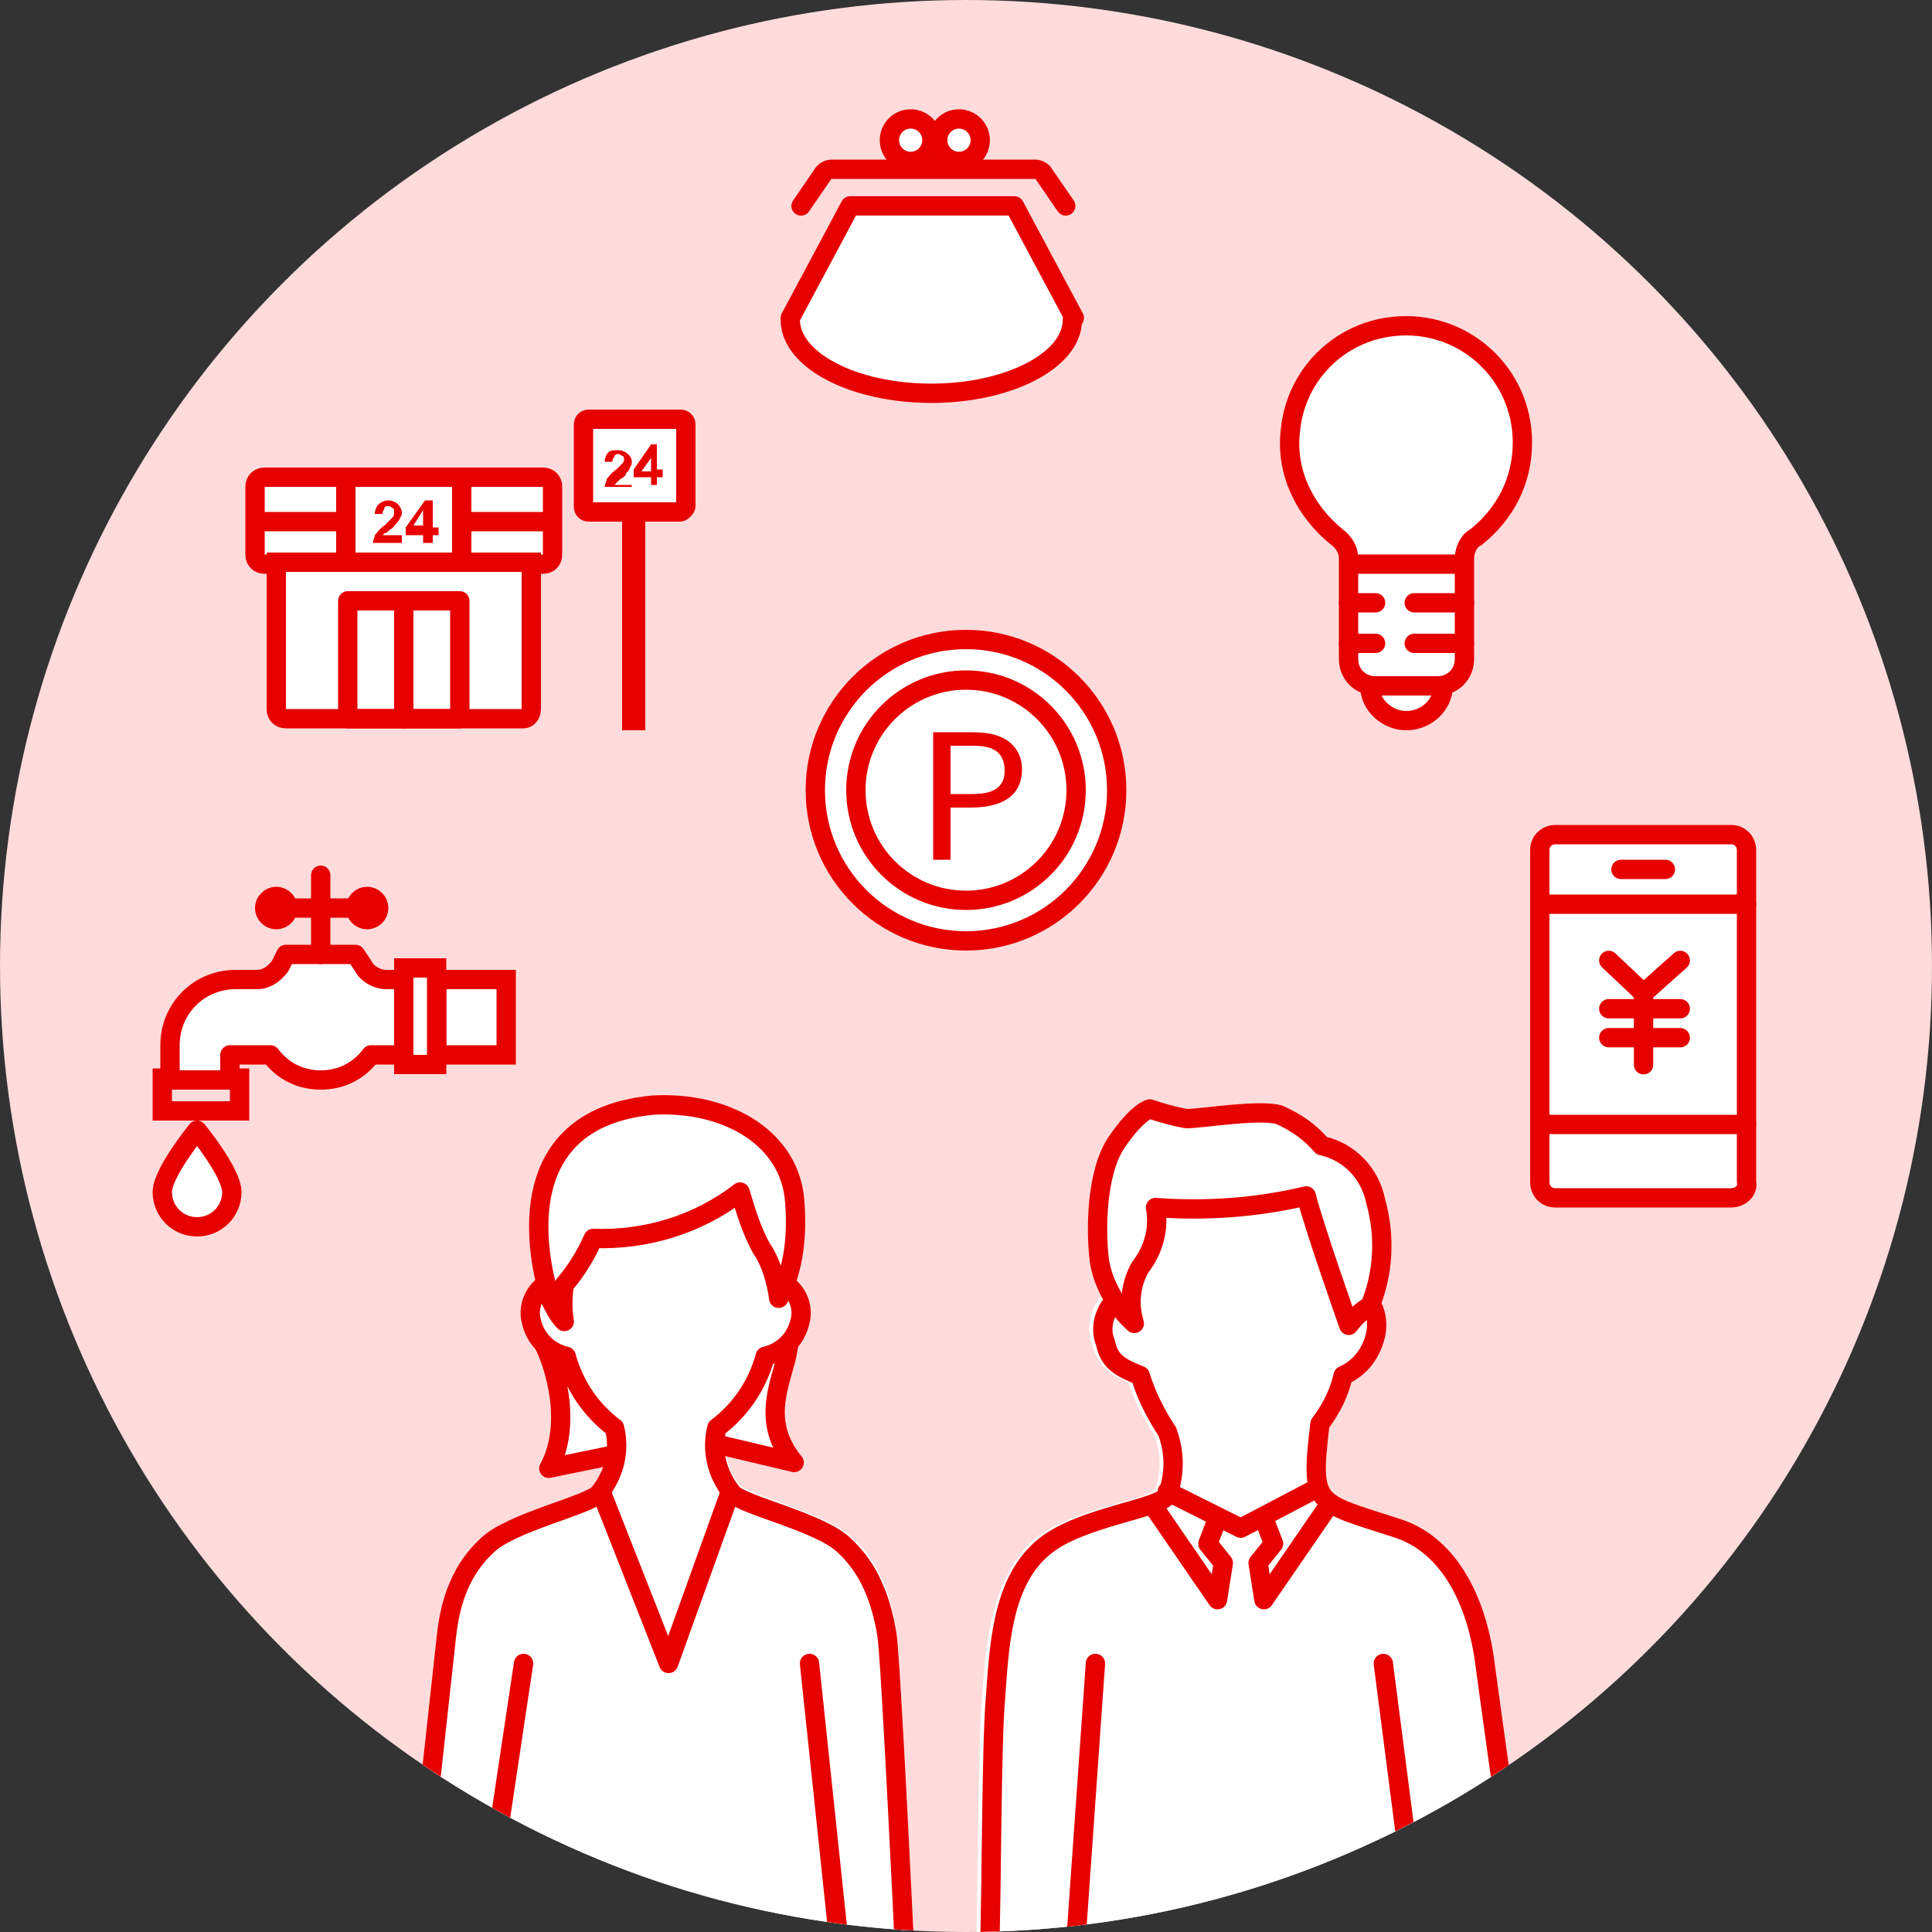 <?xml version="1.0" encoding="utf-8"?>
<!-- Generator: Adobe Illustrator 25.0.1, SVG Export Plug-In . SVG Version: 6.00 Build 0)  -->
<svg version="1.1" id="Layer_1" xmlns="http://www.w3.org/2000/svg" xmlns:xlink="http://www.w3.org/1999/xlink" x="0px" y="0px"
	 viewBox="0 0 100 100" enable-background="new 0 0 100 100" xml:space="preserve">
<rect x="0" y="0" width="100" height="100" fill="#333333" stroke="none"/>
<g>
	<circle fill="#FFDBDB" cx="50" cy="50" r="50"/>
	<g>
		
			<ellipse id="楕円形_79-12_1_" fill="#FFFFFF" stroke="#E60000" stroke-linecap="round" stroke-linejoin="round" cx="50" cy="40.9" rx="7.8" ry="7.8"/>
		
			<ellipse id="楕円形_78-6_1_" fill="none" stroke="#E60000" stroke-linecap="round" stroke-linejoin="round" cx="50" cy="40.9" rx="5.7" ry="5.7"/>
		<g>
			<path fill="#E60000" d="M50.2,37.9c0.9,0,1.4,0.1,1.9,0.4c0.6,0.4,0.8,1,0.8,1.5c0,2-2.1,2-2.8,2h-0.9v2.7h-0.9v-6.6H50.2z
				 M50.2,41.1c0.6,0,1.8,0,1.8-1.2c0-1.3-1.1-1.3-1.8-1.3h-1v2.5H50.2z"/>
		</g>
	</g>
	<g>
		<path fill="#FFFFFF" stroke="#E60000" stroke-linecap="round" stroke-linejoin="round" stroke-miterlimit="10" d="M74.7,35.5
			L74.7,35.5c0,1-0.9,1.8-1.9,1.8l0,0c-1,0-1.9-0.8-1.9-1.8v0"/>
		<path fill="#FFFFFF" stroke="#E60000" stroke-miterlimit="10" d="M78.8,22.9c0-3.6-3.1-6.4-6.7-6c-2.8,0.3-5,2.5-5.3,5.3
			c-0.3,2.3,0.8,4.3,2.4,5.6c0.4,0.3,0.6,0.7,0.6,1.1v5.2c0,0.8,0.6,1.4,1.4,1.4h3.2c0.8,0,1.4-0.6,1.4-1.4v-5.2
			c0-0.4,0.2-0.9,0.6-1.1C77.9,26.6,78.8,24.9,78.8,22.9z"/>
		<line fill="none" stroke="#E60000" stroke-miterlimit="10" x1="69.8" y1="29.2" x2="75.8" y2="29.2"/>
		<line fill="none" stroke="#E60000" stroke-linecap="round" stroke-miterlimit="10" x1="69.8" y1="31.2" x2="71.2" y2="31.2"/>
		<path fill="none" stroke="#E60000" stroke-linecap="round" stroke-miterlimit="10" d="M71.4,31.7"/>
		<path fill="none" stroke="#E60000" stroke-linecap="round" stroke-miterlimit="10" d="M69.8,31.7"/>
		<line fill="none" stroke="#E60000" stroke-linecap="round" stroke-miterlimit="10" x1="69.8" y1="33.3" x2="71.2" y2="33.3"/>
		<line fill="none" stroke="#E60000" stroke-linecap="round" stroke-miterlimit="10" x1="73.2" y1="31.2" x2="75.8" y2="31.2"/>
		<path fill="none" stroke="#E60000" stroke-linecap="round" stroke-miterlimit="10" d="M75.8,31.7"/>
		<path fill="none" stroke="#E60000" stroke-linecap="round" stroke-miterlimit="10" d="M73,31.7"/>
		<line fill="none" stroke="#E60000" stroke-linecap="round" stroke-miterlimit="10" x1="73.2" y1="33.3" x2="75.8" y2="33.3"/>
		<path fill="none" stroke="#E60000" stroke-linecap="round" stroke-miterlimit="10" d="M75.8,33.8"/>
		<path fill="none" stroke="#E60000" stroke-linecap="round" stroke-miterlimit="10" d="M73,33.8"/>
	</g>
	<g>
		<g>
			
				<circle fill="none" stroke="#E60000" stroke-linecap="round" stroke-linejoin="round" stroke-miterlimit="10" cx="85.1" cy="60.1" r="0.3"/>
			<path fill="#FFFFFF" stroke="#E60000" stroke-linecap="round" stroke-linejoin="round" stroke-miterlimit="10" d="M89.6,62h-9.1
				c-0.5,0-0.8-0.4-0.8-0.8V44c0-0.5,0.4-0.8,0.8-0.8h9.1c0.5,0,0.8,0.4,0.8,0.8v17.2C90.5,61.6,90.1,62,89.6,62z"/>
			
				<line fill="none" stroke="#E60000" stroke-linecap="round" stroke-linejoin="round" stroke-miterlimit="10" x1="79.7" y1="58.2" x2="90.4" y2="58.2"/>
			
				<line fill="none" stroke="#E60000" stroke-linecap="round" stroke-linejoin="round" stroke-miterlimit="10" x1="83.9" y1="45" x2="86.2" y2="45"/>
			
				<line fill="none" stroke="#E60000" stroke-linecap="round" stroke-linejoin="round" stroke-miterlimit="10" x1="79.7" y1="46.8" x2="90.4" y2="46.8"/>
		</g>
		<g id="グループ_13218_1_" transform="translate(11.67 9.411)">
			<g id="グループ_13217_1_">
				<g id="グループ_13216_1_">
					
						<line id="線_2056_1_" fill="none" stroke="#E60000" stroke-linecap="round" stroke-linejoin="round" x1="73.4" y1="42" x2="75.3" y2="40.3"/>
					
						<line id="線_2057_1_" fill="none" stroke="#E60000" stroke-linecap="round" stroke-linejoin="round" x1="71.6" y1="40.3" x2="73.4" y2="42"/>
					
						<line id="線_2058_1_" fill="none" stroke="#E60000" stroke-linecap="round" stroke-linejoin="round" x1="73.4" y1="45.7" x2="73.4" y2="42"/>
					
						<line id="線_2059_1_" fill="none" stroke="#E60000" stroke-linecap="round" stroke-linejoin="round" x1="71.6" y1="42.8" x2="73.4" y2="42.8"/>
					
						<line id="線_2060_1_" fill="none" stroke="#E60000" stroke-linecap="round" stroke-linejoin="round" x1="71.6" y1="44.3" x2="73.4" y2="44.3"/>
					
						<line id="線_2061_1_" fill="none" stroke="#E60000" stroke-linecap="round" stroke-linejoin="round" x1="73.4" y1="42.8" x2="75.3" y2="42.8"/>
					
						<line id="線_2062_1_" fill="none" stroke="#E60000" stroke-linecap="round" stroke-linejoin="round" x1="73.4" y1="44.3" x2="75.3" y2="44.3"/>
				</g>
			</g>
		</g>
	</g>
	<g>
		<line fill="#FFFFFF" stroke="#E60000" stroke-miterlimit="10" x1="23.8" y1="35.2" x2="27.5" y2="35.2"/>
		<line fill="#FFFFFF" stroke="#E60000" stroke-miterlimit="10" x1="14.3" y1="35.2" x2="18" y2="35.2"/>
		<path fill="#FFFFFF" stroke="#E60000" stroke-miterlimit="10" d="M35.2,26.5h-4.7c-0.2,0-0.3-0.1-0.3-0.3V22
			c0-0.2,0.1-0.3,0.3-0.3h4.7c0.2,0,0.3,0.1,0.3,0.3v4.2C35.5,26.3,35.3,26.5,35.2,26.5z"/>
		<g>
			<path fill="#E60000" d="M32.7,24.8v0.4h-1.4c0-0.1,0.1-0.3,0.1-0.4c0.1-0.1,0.2-0.3,0.5-0.5c0.2-0.2,0.3-0.3,0.3-0.3
				c0.1-0.1,0.1-0.2,0.1-0.2c0-0.1,0-0.2-0.1-0.2c0,0-0.1-0.1-0.2-0.1c-0.1,0-0.1,0-0.2,0.1c0,0.1-0.1,0.1-0.1,0.3l-0.4,0
				c0-0.2,0.1-0.4,0.2-0.5c0.1-0.1,0.3-0.1,0.5-0.1c0.2,0,0.4,0.1,0.5,0.2c0.1,0.1,0.2,0.2,0.2,0.4c0,0.1,0,0.2-0.1,0.3
				c0,0.1-0.1,0.2-0.2,0.3c0,0.1-0.1,0.2-0.3,0.3c-0.1,0.1-0.2,0.2-0.2,0.2c0,0-0.1,0.1-0.1,0.1H32.7z"/>
			<path fill="#E60000" d="M33.7,25.1v-0.4h-0.9v-0.4l0.9-1.3h0.3v1.3h0.3v0.4h-0.3v0.4H33.7z M33.7,24.4v-0.7l-0.5,0.7H33.7z"/>
		</g>
		
			<rect x="27.2" y="31.5" transform="matrix(6.123234e-17 -1 1 6.123234e-17 0.699 64.999)" fill="#E60000" width="11.4" height="1.2"/>
		<path fill="#FFFFFF" stroke="#E60000" stroke-miterlimit="10" d="M28.1,29.2H13.7c-0.3,0-0.5-0.2-0.5-0.5v-3.5
			c0-0.3,0.2-0.5,0.5-0.5h14.4c0.3,0,0.5,0.2,0.5,0.5v3.5C28.6,29,28.4,29.2,28.1,29.2z"/>
		<path fill="#FFFFFF" stroke="#E60000" stroke-miterlimit="10" d="M27.1,37.2H14.8c-0.3,0-0.5-0.2-0.5-0.5v-7.6h13.2v7.6
			C27.5,37,27.3,37.2,27.1,37.2z"/>
		<g>
			<path fill="#E60000" d="M20.8,27.7v0.4h-1.5c0-0.1,0.1-0.3,0.1-0.4c0.1-0.1,0.2-0.3,0.5-0.5c0.2-0.2,0.3-0.3,0.4-0.4
				c0.1-0.1,0.1-0.2,0.1-0.3c0-0.1,0-0.2-0.1-0.2c-0.1-0.1-0.1-0.1-0.2-0.1s-0.2,0-0.2,0.1s-0.1,0.1-0.1,0.3l-0.4,0
				c0-0.2,0.1-0.4,0.2-0.5c0.1-0.1,0.3-0.2,0.5-0.2c0.2,0,0.4,0.1,0.5,0.2s0.2,0.3,0.2,0.4c0,0.1,0,0.2-0.1,0.3
				c0,0.1-0.1,0.2-0.2,0.3c-0.1,0.1-0.1,0.2-0.3,0.3c-0.1,0.1-0.2,0.2-0.3,0.2c0,0-0.1,0.1-0.1,0.1H20.8z"/>
			<path fill="#E60000" d="M21.9,28.1v-0.4H21v-0.4l1-1.4h0.4v1.4h0.3v0.4h-0.3v0.4H21.9z M21.9,27.2v-0.8l-0.5,0.8H21.9z"/>
		</g>
		<g>
			
				<rect x="18" y="31.1" fill="none" stroke="#E60000" stroke-linecap="round" stroke-linejoin="round" stroke-miterlimit="10" width="2.9" height="6.1"/>
			
				<rect x="20.9" y="31.1" fill="none" stroke="#E60000" stroke-linecap="round" stroke-linejoin="round" stroke-miterlimit="10" width="2.9" height="6.1"/>
		</g>
		<g>
			<line fill="#FFFFFF" stroke="#E60000" stroke-miterlimit="10" x1="17.9" y1="24.8" x2="17.9" y2="29.2"/>
			<line fill="#FFFFFF" stroke="#E60000" stroke-miterlimit="10" x1="23.9" y1="24.8" x2="23.9" y2="29.2"/>
		</g>
		<line fill="#FFFFFF" stroke="#E60000" stroke-miterlimit="10" x1="23.9" y1="27" x2="28.6" y2="27"/>
		<line fill="#FFFFFF" stroke="#E60000" stroke-miterlimit="10" x1="13.3" y1="27" x2="17.9" y2="27"/>
	</g>
	<g>
		
			<rect x="22.6" y="50.7" fill="#FFFFFF" stroke="#E60000" stroke-linecap="round" stroke-miterlimit="10" width="3.6" height="3.9"/>
		<rect x="8.4" y="55.8" fill="none" stroke="#E60000" stroke-linecap="round" stroke-miterlimit="10" width="4" height="1.7"/>
		<rect x="20.9" y="50.1" fill="#FFFFFF" stroke="#E60000" stroke-linecap="round" stroke-miterlimit="10" width="1.7" height="5"/>
		<path fill="#FFFFFF" stroke="#E60000" stroke-linecap="round" stroke-linejoin="round" stroke-miterlimit="10" d="M12,61.7
			c0,1-0.8,1.8-1.8,1.8s-1.8-0.8-1.8-1.8s1.8-3.2,1.8-3.2S12,60.7,12,61.7z"/>
		<path fill="#FFFFFF" stroke="#E60000" stroke-linejoin="round" stroke-miterlimit="10" d="M18.4,49.4h-3.6l-0.3,0.6
			c-0.3,0.4-0.7,0.7-1.2,0.7H13h-0.8c-1.9,0-3.4,1.5-3.4,3.4v1.8h3.1v-1.3h1.4h0.7l0,0c0.6,0.8,1.5,1.3,2.6,1.3s2-0.5,2.6-1.3l0,0
			h1.7v-3.9H20c-0.5,0-1-0.3-1.2-0.7L18.4,49.4z"/>
		
			<line fill="none" stroke="#E60000" stroke-linecap="round" stroke-linejoin="round" stroke-miterlimit="10" x1="16.6" y1="45.3" x2="16.6" y2="49.4"/>
		<g>
			
				<line fill="none" stroke="#E60000" stroke-linecap="round" stroke-linejoin="round" stroke-miterlimit="10" x1="14.3" y1="47" x2="19" y2="47"/>
			
				<circle fill="none" stroke="#E60000" stroke-linecap="round" stroke-linejoin="round" stroke-miterlimit="10" cx="14.3" cy="47" r="0.6"/>
			
				<circle fill="none" stroke="#E60000" stroke-linecap="round" stroke-linejoin="round" stroke-miterlimit="10" cx="19" cy="47" r="0.6"/>
		</g>
	</g>
	<g id="Group_15379_1_" transform="translate(342.006 293.256)">
		<path id="Path_7111_1_" fill="#FFFFFF" stroke="#E60000" stroke-linecap="round" stroke-linejoin="round" d="M-286.4-276.8
			l-3.1-5.8h-8.5l-3.1,5.8l0,0.1c0,2.1,3.3,3.8,7.3,3.8s7.3-1.7,7.3-3.8L-286.4-276.8z"/>
		<g id="Path_7112_1_" transform="translate(-332.244 -284.696)">
			<path fill="none" stroke="#E60000" stroke-linecap="round" stroke-linejoin="round" d="M31.7,2.1l1.1-1.6
				c0.1-0.2,0.3-0.3,0.5-0.3h10.5c0.2,0,0.4,0.1,0.5,0.3l1.1,1.6"/>
		</g>
		<g id="Group_15378_1_" transform="translate(14.13)">
			
				<circle id="Ellipse_252_1_" fill="#FFFFFF" stroke="#E60000" stroke-linecap="round" stroke-linejoin="round" cx="-309" cy="-286" r="1.1"/>
			
				<circle id="Ellipse_253_1_" fill="#FFFFFF" stroke="#E60000" stroke-linecap="round" stroke-linejoin="round" cx="-306.5" cy="-286" r="1.1"/>
		</g>
	</g>
	<g>
		<defs>
			<circle id="SVGID_1_" cx="50" cy="50" r="50"/>
		</defs>
		<clipPath id="SVGID_2_">
			<use xlink:href="#SVGID_1_"  overflow="visible"/>
		</clipPath>
		<g clip-path="url(#SVGID_2_)">
			<g id="グループ_15669_1_" transform="translate(0.506 0.5)">
				<path id="パス_9000_8_" fill="#FFFFFF" stroke="#FFFFFF" stroke-linejoin="round" stroke-miterlimit="10" d="M46.3,100
					c0,0-0.7-14.8-0.9-16c-0.3-1.8-0.8-3.4-2.2-4.6c-1.2-1.1-5.3-2.1-5.8-2.7c-0.8-1-1-2.2-0.8-3.4c1.2-1,2-2.3,2.5-3.7
					c0.9-0.2,1.6-0.9,1.8-1.8c0.2-0.7-0.1-1.4-0.7-1.9l-1.5-6.1l-8.6,0.6L27.7,66c-0.6,0.4-0.9,1.2-0.7,1.9c0.2,0.9,0.9,1.6,1.8,1.8
					c0.4,1.5,1.3,2.8,2.5,3.7c0.3,1.2,0,2.4-0.8,3.4c-0.5,0.6-4.6,1.5-5.8,2.7c-1.3,1.2-1.9,2.8-2.1,4.7l-0.8,7.3l7.1,8.6H46.3z"/>
				<path id="パス_9004_3_" fill="#FFFFFF" stroke="#FFFFFF" stroke-linejoin="round" stroke-miterlimit="10" d="M40.3,69.2
					c-0.2,1.6-1.6,3.7,0.3,6l-3.8-0.9l-5.5,0.4l-3.4,0.7c1.3-2.3,0.2-5.4-0.2-6.3l7-2.2L40.3,69.2z"/>
				<path id="パス_9000_7_" fill="none" stroke="#E60000" stroke-linecap="round" stroke-linejoin="round" d="M27.7,66
					c-0.6,0.4-0.9,1.2-0.7,1.9c0.2,0.9,0.9,1.6,1.8,1.8c0.4,1.5,1.3,2.8,2.5,3.7c0.3,1.2,0,2.4-0.8,3.4c-0.5,0.6-4.6,1.5-5.8,2.7
					c-1.3,1.2-1.9,2.8-2.1,4.7l-0.8,7.3"/>
				<path id="パス_9000_6_" fill="none" stroke="#E60000" stroke-linecap="round" stroke-linejoin="round" d="M40.2,66
					c0.6,0.4,0.9,1.2,0.7,1.9c-0.2,0.9-0.9,1.6-1.8,1.8c-0.4,1.5-1.3,2.8-2.5,3.7c-0.3,1.2,0,2.4,0.8,3.4c0.5,0.6,4.6,1.5,5.8,2.7
					c1.3,1.2,1.9,2.8,2.2,4.6c0.2,1.2,0.9,16,0.9,16"/>
				<path id="パス_9000_4_" fill="#FFFFFF" stroke="#E60000" stroke-linecap="round" stroke-linejoin="round" d="M40.3,65.6"/>
				<path fill="#FFFFFF" stroke="#E60000" stroke-linecap="round" stroke-linejoin="round" d="M40.6,61.4c-0.4-3.1-3.6-4.9-7.3-4.7
					c-8.6,0.8-5.3,10.1-5.3,10.1c0.2,0.4,0.4,0.8,0.7,1.1c-0.1-0.6-0.1-1.2,0-1.9c0.6-0.7,1.1-1.5,1.5-2.4c2.7,0.1,5.4-0.7,7.6-2.4
					c0.3,1,0.6,2,1.1,2.9c0.5,0.7,0.8,1.8,0.9,2.6l0,0C40.6,65.2,40.8,63.3,40.6,61.4z"/>
				<path id="パス_9002_1_" fill="none" stroke="#E60000" stroke-linecap="round" stroke-linejoin="round" d="M30.6,76.7l3.5,8.9
					l3.2-8.9"/>
				<path id="パス_9003_1_" fill="none" stroke="#E60000" stroke-linecap="round" stroke-linejoin="round" d="M27.7,69.2
					c0.4,0.8,1.5,3.9,0.2,6.3l3.4-0.7"/>
				<path id="パス_9004_1_" fill="none" stroke="#E60000" stroke-linecap="round" stroke-linejoin="round" d="M40.3,69.2
					c-0.2,1.6-1.6,3.7,0.3,6l-3.8-0.9"/>
			</g>
			<g>
				<line fill="none" stroke="#E60000" stroke-linecap="round" stroke-linejoin="round" x1="27.1" y1="86.1" x2="25.9" y2="94.1"/>
				<line fill="none" stroke="#E60000" stroke-linecap="round" stroke-linejoin="round" x1="43.4" y1="100.3" x2="41.9" y2="86.1"/>
			</g>
		</g>
		<g clip-path="url(#SVGID_2_)">
			<g id="グループ_15672-4_2_" transform="translate(24.219)">
				<path id="パス_9006-4_8_" fill="#FFFFFF" stroke="#FFFFFF" stroke-linejoin="round" stroke-miterlimit="10" d="M26.8,100.8
					c0.1-2.1,0.1-10.7,0.3-12.8c0.2-2.6,0.4-6.1,2.6-8c1.9-1.5,5.9-1.9,6.3-2.6c0.4-1.1,0.4-2.2,0-3.3c-0.6-0.9-1.1-1.9-1.4-2.9
					c-1-0.4-1.5-0.7-1.8-1.7c-0.3-0.8-0.1-1.7,0.5-2.2l1.1-6.9l9.9,0.6l2.2,6.4c0.3,0.5,0.4,1,0.3,1.6c-0.2,1-0.8,1.8-1.7,2.2
					c-0.2,0.9-0.6,1.7-1.2,2.5c-0.5,4.3-0.3,4,4,5.4c2.5,0.8,4,3.4,4.5,6.7c0.5,3.7,0.9,6.5,0.9,6.5l-15.1,8.5H26.8z"/>
				<path id="パス_9006-4_7_" fill="none" stroke="#E60000" stroke-linecap="round" stroke-linejoin="round" d="M46.7,67.4
					c0.3,0.5,0.4,1,0.3,1.6c-0.2,1-0.8,1.8-1.7,2.2c-0.2,0.9-0.6,1.7-1.2,2.5c-0.5,4.3-0.3,4,4,5.4c2.5,0.8,4,3.4,4.5,6.7
					c0.5,3.7,0.9,6.5,0.9,6.5"/>
				<path id="パス_9006-4_6_" fill="none" stroke="#E60000" stroke-linecap="round" stroke-linejoin="round" d="M33.5,67.3
					c-0.6,0.6-0.8,1.5-0.5,2.2c0.2,1,0.8,1.3,1.8,1.7c0.3,1,0.8,2,1.4,2.9c0.4,1.1,0.4,2.2,0,3.3c-0.4,0.7-4.4,1.1-6.3,2.6
					c-2.3,1.8-2.4,5.3-2.6,8c-0.2,2.1-0.2,10.7-0.3,12.8"/>
				<path id="パス_9006-4_4_" fill="none" stroke="#E60000" stroke-linecap="round" stroke-linejoin="round" d="M46.7,67.4"/>
				<g id="グループ_15671-4_2_" transform="translate(6.792)">
					<path id="パス_9007-4_2_" fill="#FFFFFF" stroke="#E60000" stroke-linecap="round" stroke-linejoin="round" d="M38.8,68.6
						c0,0-1.8-5.1-2.2-6.7c-2.5,0.6-5.2,0.8-7.8,0.6c0.2,1.1-0.1,2.2-0.8,3.1c-0.5,0.9-0.6,1.9-0.3,2.9c-0.9-0.8-1.6-2-1.8-3.2
						c-0.2-1.5-0.2-4.6,0.9-6.2c1.1-1.6,1.7-1.7,1.7-1.7c0.6,0.2,1.3,0.4,1.9,0.5c0.8,0,3.7-0.5,4.8-0.2c0.9,0.4,1.6,0.9,2.2,1.6
						c1.4,0.3,2.5,1.4,2.8,2.9c0.5,1.8,0.4,3.7-0.3,5.4C39.5,67.8,39.1,68.2,38.8,68.6z"/>
				</g>
				<path id="パス_9008-4_2_" fill="none" stroke="#E60000" stroke-linecap="round" stroke-linejoin="round" d="M38.8,78.6
					l-0.5,1.3l0.8,1l-0.3,1.9l-3.3-4.8"/>
				<path id="パス_9009-4_2_" fill="none" stroke="#E60000" stroke-linecap="round" stroke-linejoin="round" d="M41.2,78.6
					l0.5,1.3l-0.8,1l0.3,1.9l3.3-4.8"/>
				<path id="パス_9010-4_2_" fill="none" stroke="#E60000" stroke-linecap="round" stroke-linejoin="round" d="M36.2,77.2
					l3.8,1.9l4-2.1"/>
			</g>
			<line fill="none" stroke="#E60000" stroke-linecap="round" stroke-linejoin="round" x1="56.7" y1="86.1" x2="55.7" y2="100.3"/>
			<line fill="none" stroke="#E60000" stroke-linecap="round" stroke-linejoin="round" x1="72.8" y1="95.4" x2="71.6" y2="86.1"/>
		</g>
	</g>
</g>
</svg>
